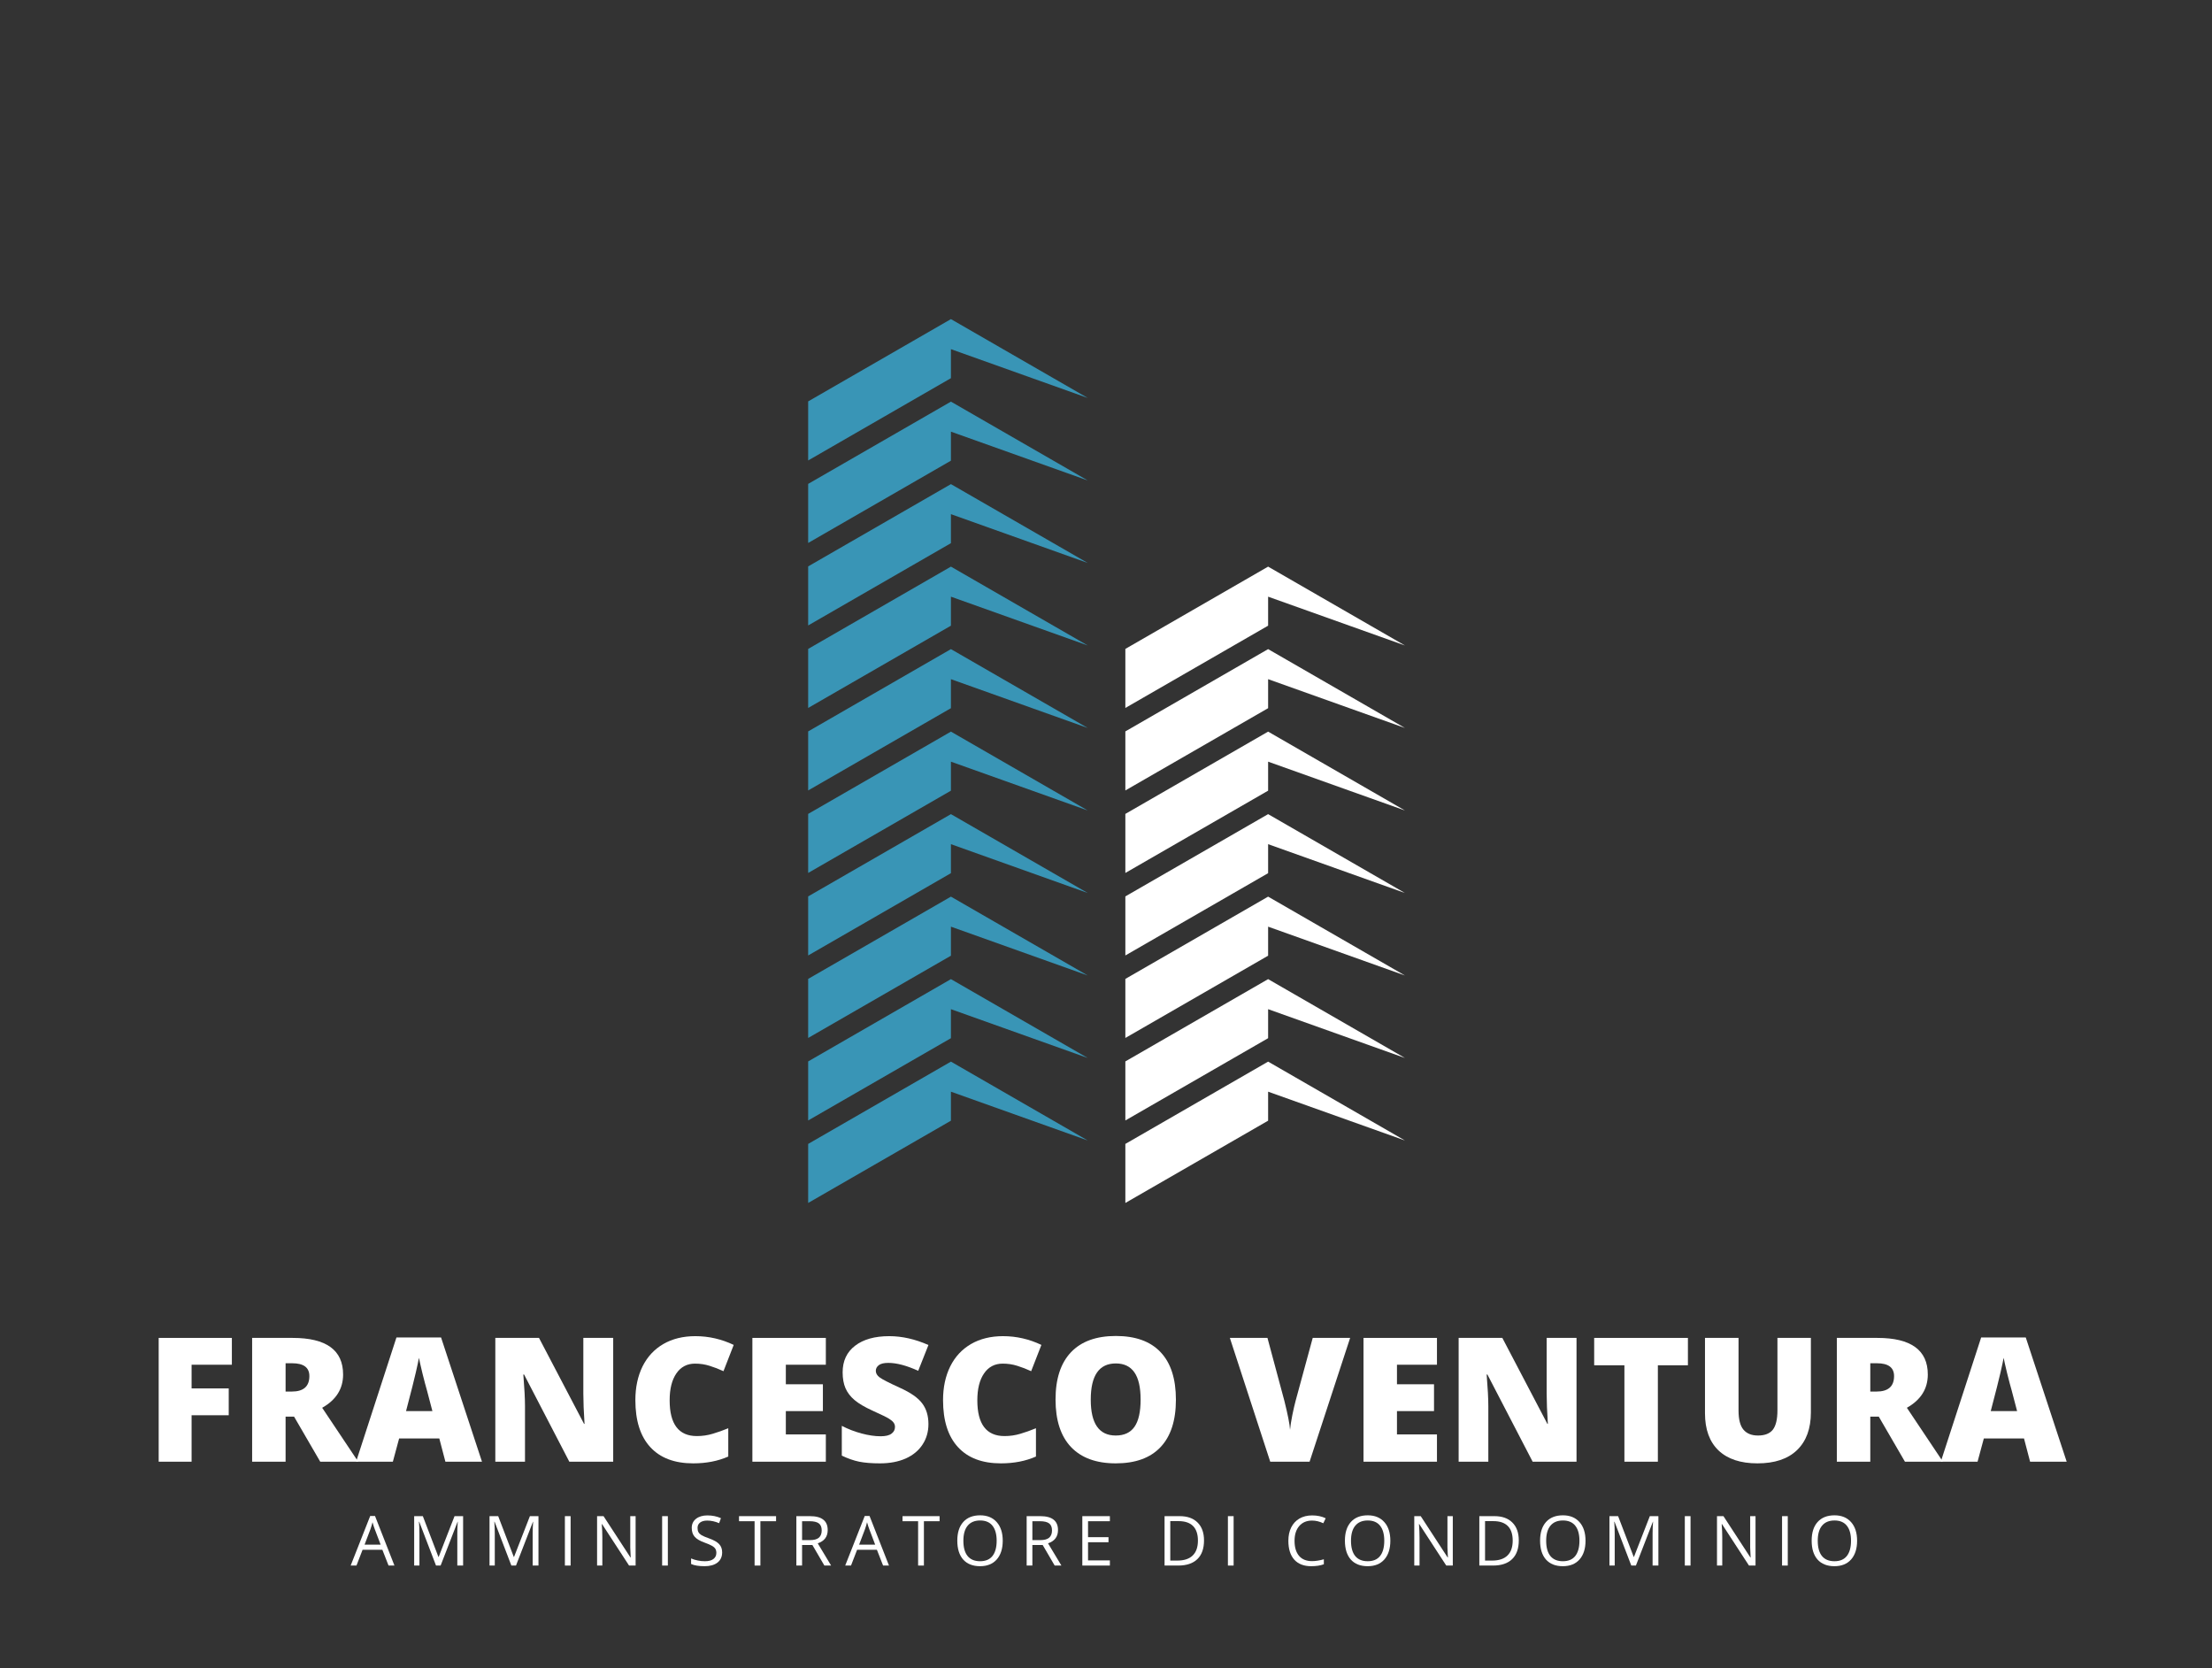 <svg xmlns="http://www.w3.org/2000/svg" xmlns:xlink="http://www.w3.org/1999/xlink" width="500" zoomAndPan="magnify" viewBox="0 0 375 282.75" height="377" preserveAspectRatio="xMidYMid meet" version="1.0"><rect x="0" y="0" width="375" height="282.75" fill="#333333" stroke="none"/><defs><g/><clipPath id="6ac936a226"><path d="M 137.012 54.09 L 185 54.09 L 185 79 L 137.012 79 Z M 137.012 54.09 " clip-rule="nonzero"/></clipPath><clipPath id="cbd386bbc4"><path d="M 137.012 68 L 185 68 L 185 93 L 137.012 93 Z M 137.012 68 " clip-rule="nonzero"/></clipPath><clipPath id="d1c053eddd"><path d="M 137.012 82 L 185 82 L 185 107 L 137.012 107 Z M 137.012 82 " clip-rule="nonzero"/></clipPath><clipPath id="9175d8934a"><path d="M 137.012 96 L 185 96 L 185 121 L 137.012 121 Z M 137.012 96 " clip-rule="nonzero"/></clipPath><clipPath id="8b77cf7529"><path d="M 137.012 110 L 185 110 L 185 134 L 137.012 134 Z M 137.012 110 " clip-rule="nonzero"/></clipPath><clipPath id="f4ab4fba0c"><path d="M 137.012 124 L 185 124 L 185 148 L 137.012 148 Z M 137.012 124 " clip-rule="nonzero"/></clipPath><clipPath id="9ee36bd906"><path d="M 137.012 138 L 185 138 L 185 162 L 137.012 162 Z M 137.012 138 " clip-rule="nonzero"/></clipPath><clipPath id="10200fc7f8"><path d="M 137.012 151 L 185 151 L 185 176 L 137.012 176 Z M 137.012 151 " clip-rule="nonzero"/></clipPath><clipPath id="d41d94bd7b"><path d="M 137.012 165 L 185 165 L 185 190 L 137.012 190 Z M 137.012 165 " clip-rule="nonzero"/></clipPath><clipPath id="1ec9dba4ca"><path d="M 137.012 179 L 185 179 L 185 203.957 L 137.012 203.957 Z M 137.012 179 " clip-rule="nonzero"/></clipPath><clipPath id="c34a080b4a"><path d="M 190 96 L 238.176 96 L 238.176 121 L 190 121 Z M 190 96 " clip-rule="nonzero"/></clipPath><clipPath id="debe5edbbe"><path d="M 190 110 L 238.176 110 L 238.176 134 L 190 134 Z M 190 110 " clip-rule="nonzero"/></clipPath><clipPath id="09c23f5b41"><path d="M 190 124 L 238.176 124 L 238.176 148 L 190 148 Z M 190 124 " clip-rule="nonzero"/></clipPath><clipPath id="fc0115e1c7"><path d="M 190 138 L 238.176 138 L 238.176 162 L 190 162 Z M 190 138 " clip-rule="nonzero"/></clipPath><clipPath id="d04facc5be"><path d="M 190 151 L 238.176 151 L 238.176 176 L 190 176 Z M 190 151 " clip-rule="nonzero"/></clipPath><clipPath id="e6768ee194"><path d="M 190 165 L 238.176 165 L 238.176 190 L 190 190 Z M 190 165 " clip-rule="nonzero"/></clipPath><clipPath id="3e66659442"><path d="M 190 179 L 238.176 179 L 238.176 203.957 L 190 203.957 Z M 190 179 " clip-rule="nonzero"/></clipPath></defs><g fill="#ffffff" fill-opacity="1"><g transform="translate(24.636, 247.779)"><g><path d="M 7.844 0 L 2.266 0 L 2.266 -20.984 L 14.672 -20.984 L 14.672 -16.438 L 7.844 -16.438 L 7.844 -12.422 L 14.141 -12.422 L 14.141 -7.875 L 7.844 -7.875 Z M 7.844 0 "/></g></g></g><g fill="#ffffff" fill-opacity="1"><g transform="translate(40.478, 247.779)"><g><path d="M 7.938 -7.641 L 7.938 0 L 2.266 0 L 2.266 -20.984 L 9.141 -20.984 C 14.836 -20.984 17.688 -18.914 17.688 -14.781 C 17.688 -12.352 16.504 -10.473 14.141 -9.141 L 20.25 0 L 13.812 0 L 9.375 -7.641 Z M 7.938 -11.891 L 9 -11.891 C 10.977 -11.891 11.969 -12.766 11.969 -14.516 C 11.969 -15.961 11 -16.688 9.062 -16.688 L 7.938 -16.688 Z M 7.938 -11.891 "/></g></g></g><g fill="#ffffff" fill-opacity="1"><g transform="translate(60.367, 247.779)"><g><path d="M 15.141 0 L 14.109 -3.938 L 7.297 -3.938 L 6.234 0 L 0 0 L 6.844 -21.062 L 14.406 -21.062 L 21.344 0 Z M 12.938 -8.578 L 12.031 -12.031 C 11.812 -12.789 11.551 -13.773 11.25 -14.984 C 10.957 -16.203 10.758 -17.078 10.656 -17.609 C 10.57 -17.117 10.398 -16.312 10.141 -15.188 C 9.891 -14.07 9.332 -11.867 8.469 -8.578 Z M 12.938 -8.578 "/></g></g></g><g fill="#ffffff" fill-opacity="1"><g transform="translate(81.705, 247.779)"><g><path d="M 22.25 0 L 14.812 0 L 7.141 -14.781 L 7.016 -14.781 C 7.203 -12.457 7.297 -10.68 7.297 -9.453 L 7.297 0 L 2.266 0 L 2.266 -20.984 L 9.672 -20.984 L 17.312 -6.406 L 17.391 -6.406 C 17.254 -8.52 17.188 -10.219 17.188 -11.5 L 17.188 -20.984 L 22.25 -20.984 Z M 22.25 0 "/></g></g></g><g fill="#ffffff" fill-opacity="1"><g transform="translate(106.214, 247.779)"><g><path d="M 11.609 -16.625 C 10.266 -16.625 9.211 -16.07 8.453 -14.969 C 7.691 -13.863 7.312 -12.344 7.312 -10.406 C 7.312 -6.363 8.848 -4.344 11.922 -4.344 C 12.848 -4.344 13.742 -4.473 14.609 -4.734 C 15.484 -4.992 16.363 -5.305 17.25 -5.672 L 17.25 -0.875 C 15.5 -0.102 13.52 0.281 11.312 0.281 C 8.145 0.281 5.719 -0.633 4.031 -2.469 C 2.344 -4.301 1.5 -6.957 1.5 -10.438 C 1.5 -12.602 1.906 -14.508 2.719 -16.156 C 3.539 -17.801 4.719 -19.066 6.25 -19.953 C 7.781 -20.836 9.586 -21.281 11.672 -21.281 C 13.93 -21.281 16.098 -20.785 18.172 -19.797 L 16.438 -15.344 C 15.656 -15.707 14.875 -16.008 14.094 -16.25 C 13.32 -16.5 12.492 -16.625 11.609 -16.625 Z M 11.609 -16.625 "/></g></g></g><g fill="#ffffff" fill-opacity="1"><g transform="translate(125.285, 247.779)"><g><path d="M 14.719 0 L 2.266 0 L 2.266 -20.984 L 14.719 -20.984 L 14.719 -16.438 L 7.938 -16.438 L 7.938 -13.125 L 14.219 -13.125 L 14.219 -8.578 L 7.938 -8.578 L 7.938 -4.625 L 14.719 -4.625 Z M 14.719 0 "/></g></g></g><g fill="#ffffff" fill-opacity="1"><g transform="translate(141.414, 247.779)"><g><path d="M 15.984 -6.375 C 15.984 -5.07 15.648 -3.914 14.984 -2.906 C 14.328 -1.895 13.379 -1.109 12.141 -0.547 C 10.898 0.004 9.441 0.281 7.766 0.281 C 6.367 0.281 5.195 0.188 4.25 0 C 3.301 -0.195 2.316 -0.539 1.297 -1.031 L 1.297 -6.078 C 2.367 -5.523 3.488 -5.094 4.656 -4.781 C 5.832 -4.469 6.906 -4.312 7.875 -4.312 C 8.719 -4.312 9.332 -4.457 9.719 -4.75 C 10.113 -5.039 10.312 -5.422 10.312 -5.891 C 10.312 -6.172 10.234 -6.414 10.078 -6.625 C 9.922 -6.844 9.664 -7.062 9.312 -7.281 C 8.969 -7.508 8.039 -7.961 6.531 -8.641 C 5.164 -9.266 4.141 -9.867 3.453 -10.453 C 2.766 -11.035 2.254 -11.703 1.922 -12.453 C 1.598 -13.211 1.438 -14.109 1.438 -15.141 C 1.438 -17.078 2.141 -18.582 3.547 -19.656 C 4.953 -20.738 6.883 -21.281 9.344 -21.281 C 11.508 -21.281 13.723 -20.781 15.984 -19.781 L 14.25 -15.406 C 12.289 -16.301 10.598 -16.75 9.172 -16.75 C 8.43 -16.75 7.895 -16.617 7.562 -16.359 C 7.227 -16.098 7.062 -15.781 7.062 -15.406 C 7.062 -14.988 7.273 -14.617 7.703 -14.297 C 8.129 -13.973 9.285 -13.379 11.172 -12.516 C 12.973 -11.703 14.223 -10.828 14.922 -9.891 C 15.629 -8.961 15.984 -7.789 15.984 -6.375 Z M 15.984 -6.375 "/></g></g></g><g fill="#ffffff" fill-opacity="1"><g transform="translate(158.375, 247.779)"><g><path d="M 11.609 -16.625 C 10.266 -16.625 9.211 -16.07 8.453 -14.969 C 7.691 -13.863 7.312 -12.344 7.312 -10.406 C 7.312 -6.363 8.848 -4.344 11.922 -4.344 C 12.848 -4.344 13.742 -4.473 14.609 -4.734 C 15.484 -4.992 16.363 -5.305 17.25 -5.672 L 17.25 -0.875 C 15.5 -0.102 13.52 0.281 11.312 0.281 C 8.145 0.281 5.719 -0.633 4.031 -2.469 C 2.344 -4.301 1.5 -6.957 1.5 -10.438 C 1.5 -12.602 1.906 -14.508 2.719 -16.156 C 3.539 -17.801 4.719 -19.066 6.25 -19.953 C 7.781 -20.836 9.586 -21.281 11.672 -21.281 C 13.93 -21.281 16.098 -20.785 18.172 -19.797 L 16.438 -15.344 C 15.656 -15.707 14.875 -16.008 14.094 -16.25 C 13.32 -16.5 12.492 -16.625 11.609 -16.625 Z M 11.609 -16.625 "/></g></g></g><g fill="#ffffff" fill-opacity="1"><g transform="translate(177.446, 247.779)"><g><path d="M 21.906 -10.516 C 21.906 -6.984 21.035 -4.301 19.297 -2.469 C 17.566 -0.633 15.035 0.281 11.703 0.281 C 8.41 0.281 5.883 -0.641 4.125 -2.484 C 2.375 -4.328 1.5 -7.016 1.5 -10.547 C 1.5 -14.035 2.367 -16.703 4.109 -18.547 C 5.859 -20.391 8.395 -21.312 11.719 -21.312 C 15.062 -21.312 17.594 -20.395 19.312 -18.562 C 21.039 -16.738 21.906 -14.055 21.906 -10.516 Z M 7.469 -10.516 C 7.469 -6.461 8.879 -4.438 11.703 -4.438 C 13.129 -4.438 14.188 -4.926 14.875 -5.906 C 15.57 -6.895 15.922 -8.43 15.922 -10.516 C 15.922 -12.609 15.566 -14.156 14.859 -15.156 C 14.16 -16.156 13.113 -16.656 11.719 -16.656 C 8.883 -16.656 7.469 -14.609 7.469 -10.516 Z M 7.469 -10.516 "/></g></g></g><g fill="#ffffff" fill-opacity="1"><g transform="translate(200.864, 247.779)"><g/></g></g><g fill="#ffffff" fill-opacity="1"><g transform="translate(208.498, 247.779)"><g><path d="M 14.047 -20.984 L 20.391 -20.984 L 13.516 0 L 6.844 0 L 0 -20.984 L 6.375 -20.984 L 9.234 -10.344 C 9.828 -7.977 10.148 -6.332 10.203 -5.406 C 10.266 -6.082 10.395 -6.922 10.594 -7.922 C 10.801 -8.922 10.984 -9.711 11.141 -10.297 Z M 14.047 -20.984 "/></g></g></g><g fill="#ffffff" fill-opacity="1"><g transform="translate(228.889, 247.779)"><g><path d="M 14.719 0 L 2.266 0 L 2.266 -20.984 L 14.719 -20.984 L 14.719 -16.438 L 7.938 -16.438 L 7.938 -13.125 L 14.219 -13.125 L 14.219 -8.578 L 7.938 -8.578 L 7.938 -4.625 L 14.719 -4.625 Z M 14.719 0 "/></g></g></g><g fill="#ffffff" fill-opacity="1"><g transform="translate(245.018, 247.779)"><g><path d="M 22.25 0 L 14.812 0 L 7.141 -14.781 L 7.016 -14.781 C 7.203 -12.457 7.297 -10.68 7.297 -9.453 L 7.297 0 L 2.266 0 L 2.266 -20.984 L 9.672 -20.984 L 17.312 -6.406 L 17.391 -6.406 C 17.254 -8.52 17.188 -10.219 17.188 -11.5 L 17.188 -20.984 L 22.25 -20.984 Z M 22.25 0 "/></g></g></g><g fill="#ffffff" fill-opacity="1"><g transform="translate(269.527, 247.779)"><g><path d="M 11.531 0 L 5.859 0 L 5.859 -16.344 L 0.734 -16.344 L 0.734 -20.984 L 16.625 -20.984 L 16.625 -16.344 L 11.531 -16.344 Z M 11.531 0 "/></g></g></g><g fill="#ffffff" fill-opacity="1"><g transform="translate(286.89, 247.779)"><g><path d="M 20.109 -20.984 L 20.109 -8.359 C 20.109 -5.609 19.328 -3.477 17.766 -1.969 C 16.211 -0.469 13.973 0.281 11.047 0.281 C 8.191 0.281 5.992 -0.445 4.453 -1.906 C 2.922 -3.375 2.156 -5.477 2.156 -8.219 L 2.156 -20.984 L 7.844 -20.984 L 7.844 -8.672 C 7.844 -7.18 8.117 -6.102 8.672 -5.438 C 9.234 -4.77 10.055 -4.438 11.141 -4.438 C 12.297 -4.438 13.133 -4.766 13.656 -5.422 C 14.176 -6.086 14.438 -7.18 14.438 -8.703 L 14.438 -20.984 Z M 20.109 -20.984 "/></g></g></g><g fill="#ffffff" fill-opacity="1"><g transform="translate(309.132, 247.779)"><g><path d="M 7.938 -7.641 L 7.938 0 L 2.266 0 L 2.266 -20.984 L 9.141 -20.984 C 14.836 -20.984 17.688 -18.914 17.688 -14.781 C 17.688 -12.352 16.504 -10.473 14.141 -9.141 L 20.25 0 L 13.812 0 L 9.375 -7.641 Z M 7.938 -11.891 L 9 -11.891 C 10.977 -11.891 11.969 -12.766 11.969 -14.516 C 11.969 -15.961 11 -16.688 9.062 -16.688 L 7.938 -16.688 Z M 7.938 -11.891 "/></g></g></g><g fill="#ffffff" fill-opacity="1"><g transform="translate(329.021, 247.779)"><g><path d="M 15.141 0 L 14.109 -3.938 L 7.297 -3.938 L 6.234 0 L 0 0 L 6.844 -21.062 L 14.406 -21.062 L 21.344 0 Z M 12.938 -8.578 L 12.031 -12.031 C 11.812 -12.789 11.551 -13.773 11.25 -14.984 C 10.957 -16.203 10.758 -17.078 10.656 -17.609 C 10.57 -17.117 10.398 -16.312 10.141 -15.188 C 9.891 -14.07 9.332 -11.867 8.469 -8.578 Z M 12.938 -8.578 "/></g></g></g><g fill="#ffffff" fill-opacity="1"><g transform="translate(59.449, 265.384)"><g><path d="M 6.422 0 L 5.375 -2.672 L 2.016 -2.672 L 0.984 0 L 0 0 L 3.312 -8.406 L 4.125 -8.406 L 7.422 0 Z M 5.078 -3.547 L 4.094 -6.141 C 3.969 -6.461 3.836 -6.863 3.703 -7.344 C 3.617 -6.977 3.5 -6.578 3.344 -6.141 L 2.359 -3.547 Z M 5.078 -3.547 "/></g></g></g><g fill="#ffffff" fill-opacity="1"><g transform="translate(69.058, 265.384)"><g><path d="M 4.859 0 L 2.016 -7.422 L 1.969 -7.422 C 2.02 -6.836 2.047 -6.141 2.047 -5.328 L 2.047 0 L 1.156 0 L 1.156 -8.375 L 2.625 -8.375 L 5.266 -1.469 L 5.312 -1.469 L 8 -8.375 L 9.453 -8.375 L 9.453 0 L 8.469 0 L 8.469 -5.391 C 8.469 -6.016 8.492 -6.691 8.547 -7.422 L 8.516 -7.422 L 5.641 0 Z M 4.859 0 "/></g></g></g><g fill="#ffffff" fill-opacity="1"><g transform="translate(81.834, 265.384)"><g><path d="M 4.859 0 L 2.016 -7.422 L 1.969 -7.422 C 2.02 -6.836 2.047 -6.141 2.047 -5.328 L 2.047 0 L 1.156 0 L 1.156 -8.375 L 2.625 -8.375 L 5.266 -1.469 L 5.312 -1.469 L 8 -8.375 L 9.453 -8.375 L 9.453 0 L 8.469 0 L 8.469 -5.391 C 8.469 -6.016 8.492 -6.691 8.547 -7.422 L 8.516 -7.422 L 5.641 0 Z M 4.859 0 "/></g></g></g><g fill="#ffffff" fill-opacity="1"><g transform="translate(94.611, 265.384)"><g><path d="M 1.156 0 L 1.156 -8.375 L 2.125 -8.375 L 2.125 0 Z M 1.156 0 "/></g></g></g><g fill="#ffffff" fill-opacity="1"><g transform="translate(100.067, 265.384)"><g><path d="M 7.688 0 L 6.578 0 L 2 -7.031 L 1.953 -7.031 C 2.016 -6.207 2.047 -5.453 2.047 -4.766 L 2.047 0 L 1.156 0 L 1.156 -8.375 L 2.25 -8.375 L 6.812 -1.375 L 6.859 -1.375 C 6.859 -1.477 6.844 -1.805 6.812 -2.359 C 6.781 -2.922 6.77 -3.32 6.781 -3.562 L 6.781 -8.375 L 7.688 -8.375 Z M 7.688 0 "/></g></g></g><g fill="#ffffff" fill-opacity="1"><g transform="translate(111.096, 265.384)"><g><path d="M 1.156 0 L 1.156 -8.375 L 2.125 -8.375 L 2.125 0 Z M 1.156 0 "/></g></g></g><g fill="#ffffff" fill-opacity="1"><g transform="translate(116.552, 265.384)"><g><path d="M 5.875 -2.234 C 5.875 -1.492 5.609 -0.914 5.078 -0.5 C 4.547 -0.094 3.82 0.109 2.906 0.109 C 1.906 0.109 1.141 -0.016 0.609 -0.266 L 0.609 -1.203 C 0.953 -1.055 1.328 -0.941 1.734 -0.859 C 2.141 -0.773 2.539 -0.734 2.938 -0.734 C 3.582 -0.734 4.066 -0.859 4.391 -1.109 C 4.723 -1.359 4.891 -1.703 4.891 -2.141 C 4.891 -2.43 4.832 -2.664 4.719 -2.844 C 4.602 -3.031 4.406 -3.203 4.125 -3.359 C 3.852 -3.516 3.441 -3.691 2.891 -3.891 C 2.109 -4.172 1.551 -4.5 1.219 -4.875 C 0.883 -5.258 0.719 -5.766 0.719 -6.391 C 0.719 -7.023 0.957 -7.535 1.438 -7.922 C 1.926 -8.305 2.57 -8.5 3.375 -8.5 C 4.207 -8.5 4.973 -8.344 5.672 -8.031 L 5.359 -7.188 C 4.672 -7.477 4 -7.625 3.344 -7.625 C 2.832 -7.625 2.43 -7.516 2.141 -7.297 C 1.848 -7.078 1.703 -6.77 1.703 -6.375 C 1.703 -6.082 1.754 -5.844 1.859 -5.656 C 1.961 -5.469 2.141 -5.297 2.391 -5.141 C 2.648 -4.992 3.039 -4.828 3.562 -4.641 C 4.445 -4.328 5.051 -3.988 5.375 -3.625 C 5.707 -3.27 5.875 -2.805 5.875 -2.234 Z M 5.875 -2.234 "/></g></g></g><g fill="#ffffff" fill-opacity="1"><g transform="translate(125.176, 265.384)"><g><path d="M 3.734 0 L 2.75 0 L 2.75 -7.516 L 0.109 -7.516 L 0.109 -8.375 L 6.391 -8.375 L 6.391 -7.516 L 3.734 -7.516 Z M 3.734 0 "/></g></g></g><g fill="#ffffff" fill-opacity="1"><g transform="translate(133.851, 265.384)"><g><path d="M 2.125 -3.484 L 2.125 0 L 1.156 0 L 1.156 -8.375 L 3.453 -8.375 C 4.473 -8.375 5.227 -8.176 5.719 -7.781 C 6.219 -7.395 6.469 -6.805 6.469 -6.016 C 6.469 -4.898 5.906 -4.148 4.781 -3.766 L 7.047 0 L 5.906 0 L 3.875 -3.484 Z M 2.125 -4.312 L 3.453 -4.312 C 4.141 -4.312 4.645 -4.445 4.969 -4.719 C 5.289 -5 5.453 -5.41 5.453 -5.953 C 5.453 -6.516 5.285 -6.914 4.953 -7.156 C 4.629 -7.395 4.109 -7.516 3.391 -7.516 L 2.125 -7.516 Z M 2.125 -4.312 "/></g></g></g><g fill="#ffffff" fill-opacity="1"><g transform="translate(143.288, 265.384)"><g><path d="M 6.422 0 L 5.375 -2.672 L 2.016 -2.672 L 0.984 0 L 0 0 L 3.312 -8.406 L 4.125 -8.406 L 7.422 0 Z M 5.078 -3.547 L 4.094 -6.141 C 3.969 -6.461 3.836 -6.863 3.703 -7.344 C 3.617 -6.977 3.5 -6.578 3.344 -6.141 L 2.359 -3.547 Z M 5.078 -3.547 "/></g></g></g><g fill="#ffffff" fill-opacity="1"><g transform="translate(152.897, 265.384)"><g><path d="M 3.734 0 L 2.75 0 L 2.75 -7.516 L 0.109 -7.516 L 0.109 -8.375 L 6.391 -8.375 L 6.391 -7.516 L 3.734 -7.516 Z M 3.734 0 "/></g></g></g><g fill="#ffffff" fill-opacity="1"><g transform="translate(161.572, 265.384)"><g><path d="M 8.422 -4.203 C 8.422 -2.859 8.082 -1.801 7.406 -1.031 C 6.727 -0.27 5.785 0.109 4.578 0.109 C 3.348 0.109 2.395 -0.266 1.719 -1.016 C 1.051 -1.773 0.719 -2.844 0.719 -4.219 C 0.719 -5.57 1.051 -6.625 1.719 -7.375 C 2.395 -8.133 3.352 -8.516 4.594 -8.516 C 5.789 -8.516 6.727 -8.129 7.406 -7.359 C 8.082 -6.598 8.422 -5.547 8.422 -4.203 Z M 1.75 -4.203 C 1.75 -3.066 1.988 -2.203 2.469 -1.609 C 2.957 -1.023 3.66 -0.734 4.578 -0.734 C 5.504 -0.734 6.203 -1.023 6.672 -1.609 C 7.148 -2.203 7.391 -3.066 7.391 -4.203 C 7.391 -5.328 7.148 -6.18 6.672 -6.766 C 6.203 -7.348 5.508 -7.641 4.594 -7.641 C 3.664 -7.641 2.957 -7.344 2.469 -6.75 C 1.988 -6.164 1.75 -5.316 1.75 -4.203 Z M 1.75 -4.203 "/></g></g></g><g fill="#ffffff" fill-opacity="1"><g transform="translate(172.893, 265.384)"><g><path d="M 2.125 -3.484 L 2.125 0 L 1.156 0 L 1.156 -8.375 L 3.453 -8.375 C 4.473 -8.375 5.227 -8.176 5.719 -7.781 C 6.219 -7.395 6.469 -6.805 6.469 -6.016 C 6.469 -4.898 5.906 -4.148 4.781 -3.766 L 7.047 0 L 5.906 0 L 3.875 -3.484 Z M 2.125 -4.312 L 3.453 -4.312 C 4.141 -4.312 4.645 -4.445 4.969 -4.719 C 5.289 -5 5.453 -5.41 5.453 -5.953 C 5.453 -6.516 5.285 -6.914 4.953 -7.156 C 4.629 -7.395 4.109 -7.516 3.391 -7.516 L 2.125 -7.516 Z M 2.125 -4.312 "/></g></g></g><g fill="#ffffff" fill-opacity="1"><g transform="translate(182.33, 265.384)"><g><path d="M 5.828 0 L 1.156 0 L 1.156 -8.375 L 5.828 -8.375 L 5.828 -7.516 L 2.125 -7.516 L 2.125 -4.812 L 5.594 -4.812 L 5.594 -3.953 L 2.125 -3.953 L 2.125 -0.875 L 5.828 -0.875 Z M 5.828 0 "/></g></g></g><g fill="#ffffff" fill-opacity="1"><g transform="translate(191.04, 265.384)"><g/></g></g><g fill="#ffffff" fill-opacity="1"><g transform="translate(196.272, 265.384)"><g><path d="M 7.844 -4.266 C 7.844 -2.879 7.469 -1.82 6.719 -1.094 C 5.969 -0.363 4.883 0 3.469 0 L 1.156 0 L 1.156 -8.375 L 3.719 -8.375 C 5.02 -8.375 6.031 -8.016 6.75 -7.297 C 7.477 -6.578 7.844 -5.566 7.844 -4.266 Z M 6.812 -4.234 C 6.812 -5.328 6.535 -6.148 5.984 -6.703 C 5.43 -7.254 4.617 -7.531 3.547 -7.531 L 2.125 -7.531 L 2.125 -0.844 L 3.312 -0.844 C 4.469 -0.844 5.336 -1.129 5.922 -1.703 C 6.516 -2.273 6.812 -3.117 6.812 -4.234 Z M 6.812 -4.234 "/></g></g></g><g fill="#ffffff" fill-opacity="1"><g transform="translate(207.01, 265.384)"><g><path d="M 1.156 0 L 1.156 -8.375 L 2.125 -8.375 L 2.125 0 Z M 1.156 0 "/></g></g></g><g fill="#ffffff" fill-opacity="1"><g transform="translate(212.465, 265.384)"><g/></g></g><g fill="#ffffff" fill-opacity="1"><g transform="translate(217.698, 265.384)"><g><path d="M 4.734 -7.625 C 3.816 -7.625 3.094 -7.316 2.562 -6.703 C 2.031 -6.086 1.766 -5.25 1.766 -4.188 C 1.766 -3.094 2.02 -2.242 2.531 -1.641 C 3.039 -1.047 3.773 -0.75 4.734 -0.75 C 5.316 -0.75 5.984 -0.852 6.734 -1.062 L 6.734 -0.219 C 6.148 0 5.43 0.109 4.578 0.109 C 3.348 0.109 2.395 -0.258 1.719 -1 C 1.051 -1.75 0.719 -2.816 0.719 -4.203 C 0.719 -5.066 0.879 -5.82 1.203 -6.469 C 1.523 -7.113 1.988 -7.613 2.594 -7.969 C 3.207 -8.32 3.926 -8.5 4.75 -8.5 C 5.625 -8.5 6.391 -8.336 7.047 -8.016 L 6.641 -7.172 C 6.004 -7.473 5.367 -7.625 4.734 -7.625 Z M 4.734 -7.625 "/></g></g></g><g fill="#ffffff" fill-opacity="1"><g transform="translate(227.284, 265.384)"><g><path d="M 8.422 -4.203 C 8.422 -2.859 8.082 -1.801 7.406 -1.031 C 6.727 -0.27 5.785 0.109 4.578 0.109 C 3.348 0.109 2.395 -0.266 1.719 -1.016 C 1.051 -1.773 0.719 -2.844 0.719 -4.219 C 0.719 -5.57 1.051 -6.625 1.719 -7.375 C 2.395 -8.133 3.352 -8.516 4.594 -8.516 C 5.789 -8.516 6.727 -8.129 7.406 -7.359 C 8.082 -6.598 8.422 -5.547 8.422 -4.203 Z M 1.75 -4.203 C 1.75 -3.066 1.988 -2.203 2.469 -1.609 C 2.957 -1.023 3.66 -0.734 4.578 -0.734 C 5.504 -0.734 6.203 -1.023 6.672 -1.609 C 7.148 -2.203 7.391 -3.066 7.391 -4.203 C 7.391 -5.328 7.148 -6.18 6.672 -6.766 C 6.203 -7.348 5.508 -7.641 4.594 -7.641 C 3.664 -7.641 2.957 -7.344 2.469 -6.75 C 1.988 -6.164 1.75 -5.316 1.75 -4.203 Z M 1.75 -4.203 "/></g></g></g><g fill="#ffffff" fill-opacity="1"><g transform="translate(238.605, 265.384)"><g><path d="M 7.688 0 L 6.578 0 L 2 -7.031 L 1.953 -7.031 C 2.016 -6.207 2.047 -5.453 2.047 -4.766 L 2.047 0 L 1.156 0 L 1.156 -8.375 L 2.25 -8.375 L 6.812 -1.375 L 6.859 -1.375 C 6.859 -1.477 6.844 -1.805 6.812 -2.359 C 6.781 -2.922 6.77 -3.32 6.781 -3.562 L 6.781 -8.375 L 7.688 -8.375 Z M 7.688 0 "/></g></g></g><g fill="#ffffff" fill-opacity="1"><g transform="translate(249.635, 265.384)"><g><path d="M 7.844 -4.266 C 7.844 -2.879 7.469 -1.82 6.719 -1.094 C 5.969 -0.363 4.883 0 3.469 0 L 1.156 0 L 1.156 -8.375 L 3.719 -8.375 C 5.02 -8.375 6.031 -8.016 6.75 -7.297 C 7.477 -6.578 7.844 -5.566 7.844 -4.266 Z M 6.812 -4.234 C 6.812 -5.328 6.535 -6.148 5.984 -6.703 C 5.43 -7.254 4.617 -7.531 3.547 -7.531 L 2.125 -7.531 L 2.125 -0.844 L 3.312 -0.844 C 4.469 -0.844 5.336 -1.129 5.922 -1.703 C 6.516 -2.273 6.812 -3.117 6.812 -4.234 Z M 6.812 -4.234 "/></g></g></g><g fill="#ffffff" fill-opacity="1"><g transform="translate(260.372, 265.384)"><g><path d="M 8.422 -4.203 C 8.422 -2.859 8.082 -1.801 7.406 -1.031 C 6.727 -0.27 5.785 0.109 4.578 0.109 C 3.348 0.109 2.395 -0.266 1.719 -1.016 C 1.051 -1.773 0.719 -2.844 0.719 -4.219 C 0.719 -5.57 1.051 -6.625 1.719 -7.375 C 2.395 -8.133 3.352 -8.516 4.594 -8.516 C 5.789 -8.516 6.727 -8.129 7.406 -7.359 C 8.082 -6.598 8.422 -5.547 8.422 -4.203 Z M 1.75 -4.203 C 1.75 -3.066 1.988 -2.203 2.469 -1.609 C 2.957 -1.023 3.66 -0.734 4.578 -0.734 C 5.504 -0.734 6.203 -1.023 6.672 -1.609 C 7.148 -2.203 7.391 -3.066 7.391 -4.203 C 7.391 -5.328 7.148 -6.18 6.672 -6.766 C 6.203 -7.348 5.508 -7.641 4.594 -7.641 C 3.664 -7.641 2.957 -7.344 2.469 -6.75 C 1.988 -6.164 1.75 -5.316 1.75 -4.203 Z M 1.75 -4.203 "/></g></g></g><g fill="#ffffff" fill-opacity="1"><g transform="translate(271.694, 265.384)"><g><path d="M 4.859 0 L 2.016 -7.422 L 1.969 -7.422 C 2.02 -6.836 2.047 -6.141 2.047 -5.328 L 2.047 0 L 1.156 0 L 1.156 -8.375 L 2.625 -8.375 L 5.266 -1.469 L 5.312 -1.469 L 8 -8.375 L 9.453 -8.375 L 9.453 0 L 8.469 0 L 8.469 -5.391 C 8.469 -6.016 8.492 -6.691 8.547 -7.422 L 8.516 -7.422 L 5.641 0 Z M 4.859 0 "/></g></g></g><g fill="#ffffff" fill-opacity="1"><g transform="translate(284.471, 265.384)"><g><path d="M 1.156 0 L 1.156 -8.375 L 2.125 -8.375 L 2.125 0 Z M 1.156 0 "/></g></g></g><g fill="#ffffff" fill-opacity="1"><g transform="translate(289.926, 265.384)"><g><path d="M 7.688 0 L 6.578 0 L 2 -7.031 L 1.953 -7.031 C 2.016 -6.207 2.047 -5.453 2.047 -4.766 L 2.047 0 L 1.156 0 L 1.156 -8.375 L 2.25 -8.375 L 6.812 -1.375 L 6.859 -1.375 C 6.859 -1.477 6.844 -1.805 6.812 -2.359 C 6.781 -2.922 6.77 -3.32 6.781 -3.562 L 6.781 -8.375 L 7.688 -8.375 Z M 7.688 0 "/></g></g></g><g fill="#ffffff" fill-opacity="1"><g transform="translate(300.956, 265.384)"><g><path d="M 1.156 0 L 1.156 -8.375 L 2.125 -8.375 L 2.125 0 Z M 1.156 0 "/></g></g></g><g fill="#ffffff" fill-opacity="1"><g transform="translate(306.412, 265.384)"><g><path d="M 8.422 -4.203 C 8.422 -2.859 8.082 -1.801 7.406 -1.031 C 6.727 -0.27 5.785 0.109 4.578 0.109 C 3.348 0.109 2.395 -0.266 1.719 -1.016 C 1.051 -1.773 0.719 -2.844 0.719 -4.219 C 0.719 -5.57 1.051 -6.625 1.719 -7.375 C 2.395 -8.133 3.352 -8.516 4.594 -8.516 C 5.789 -8.516 6.727 -8.129 7.406 -7.359 C 8.082 -6.598 8.422 -5.547 8.422 -4.203 Z M 1.75 -4.203 C 1.75 -3.066 1.988 -2.203 2.469 -1.609 C 2.957 -1.023 3.66 -0.734 4.578 -0.734 C 5.504 -0.734 6.203 -1.023 6.672 -1.609 C 7.148 -2.203 7.391 -3.066 7.391 -4.203 C 7.391 -5.328 7.148 -6.18 6.672 -6.766 C 6.203 -7.348 5.508 -7.641 4.594 -7.641 C 3.664 -7.641 2.957 -7.344 2.469 -6.75 C 1.988 -6.164 1.75 -5.316 1.75 -4.203 Z M 1.75 -4.203 "/></g></g></g><g clip-path="url(#6ac936a226)"><path fill="#3995b6" d="M 184.406 67.461 L 161.211 54.094 L 137.008 68.043 L 137.008 78.055 L 161.211 64.105 L 161.211 59.188 L 184.406 67.461 " fill-opacity="1" fill-rule="nonzero"/></g><g clip-path="url(#cbd386bbc4)"><path fill="#3995b6" d="M 184.406 81.445 L 161.211 68.082 L 137.008 82.027 L 137.008 92.039 L 161.211 78.09 L 161.211 73.172 L 184.406 81.445 " fill-opacity="1" fill-rule="nonzero"/></g><g clip-path="url(#d1c053eddd)"><path fill="#3995b6" d="M 184.406 95.43 L 161.211 82.066 L 137.008 96.012 L 137.008 106.023 L 161.211 92.074 L 161.211 87.156 L 184.406 95.43 " fill-opacity="1" fill-rule="nonzero"/></g><g clip-path="url(#9175d8934a)"><path fill="#3995b6" d="M 184.406 109.418 L 161.211 96.051 L 137.008 110 L 137.008 120.008 L 161.211 106.062 L 161.211 101.145 L 184.406 109.418 " fill-opacity="1" fill-rule="nonzero"/></g><g clip-path="url(#8b77cf7529)"><path fill="#3995b6" d="M 184.406 123.402 L 161.211 110.035 L 137.008 123.984 L 137.008 133.992 L 161.211 120.047 L 161.211 115.129 L 184.406 123.402 " fill-opacity="1" fill-rule="nonzero"/></g><g clip-path="url(#f4ab4fba0c)"><path fill="#3995b6" d="M 184.406 137.387 L 161.211 124.02 L 137.008 137.969 L 137.008 147.977 L 161.211 134.031 L 161.211 129.113 L 184.406 137.387 " fill-opacity="1" fill-rule="nonzero"/></g><g clip-path="url(#9ee36bd906)"><path fill="#3995b6" d="M 184.406 151.375 L 161.211 138.008 L 137.008 151.953 L 137.008 161.965 L 161.211 148.016 L 161.211 143.098 L 184.406 151.375 " fill-opacity="1" fill-rule="nonzero"/></g><g clip-path="url(#10200fc7f8)"><path fill="#3995b6" d="M 184.406 165.359 L 161.211 151.992 L 137.008 165.938 L 137.008 175.949 L 161.211 162.004 L 161.211 157.082 L 184.406 165.359 " fill-opacity="1" fill-rule="nonzero"/></g><g clip-path="url(#d41d94bd7b)"><path fill="#3995b6" d="M 184.406 179.344 L 161.211 165.977 L 137.008 179.926 L 137.008 189.934 L 161.211 175.988 L 161.211 171.07 L 184.406 179.344 " fill-opacity="1" fill-rule="nonzero"/></g><g clip-path="url(#1ec9dba4ca)"><path fill="#3995b6" d="M 184.406 193.328 L 161.211 179.961 L 137.008 193.91 L 137.008 203.918 L 161.211 189.973 L 161.211 185.055 L 184.406 193.328 " fill-opacity="1" fill-rule="nonzero"/></g><g clip-path="url(#c34a080b4a)"><path fill="#ffffff" d="M 238.18 109.418 L 214.984 96.051 L 190.781 110 L 190.781 120.008 L 214.984 106.062 L 214.984 101.145 L 238.18 109.418 " fill-opacity="1" fill-rule="nonzero"/></g><g clip-path="url(#debe5edbbe)"><path fill="#ffffff" d="M 238.18 123.402 L 214.984 110.035 L 190.781 123.984 L 190.781 133.992 L 214.984 120.047 L 214.984 115.129 L 238.18 123.402 " fill-opacity="1" fill-rule="nonzero"/></g><g clip-path="url(#09c23f5b41)"><path fill="#ffffff" d="M 238.18 137.387 L 214.984 124.02 L 190.781 137.969 L 190.781 147.977 L 214.984 134.031 L 214.984 129.113 L 238.18 137.387 " fill-opacity="1" fill-rule="nonzero"/></g><g clip-path="url(#fc0115e1c7)"><path fill="#ffffff" d="M 238.18 151.375 L 214.984 138.008 L 190.781 151.953 L 190.781 161.965 L 214.984 148.016 L 214.984 143.098 L 238.18 151.375 " fill-opacity="1" fill-rule="nonzero"/></g><g clip-path="url(#d04facc5be)"><path fill="#ffffff" d="M 238.18 165.359 L 214.984 151.992 L 190.781 165.938 L 190.781 175.949 L 214.984 162.004 L 214.984 157.082 L 238.18 165.359 " fill-opacity="1" fill-rule="nonzero"/></g><g clip-path="url(#e6768ee194)"><path fill="#ffffff" d="M 238.18 179.344 L 214.984 165.977 L 190.781 179.926 L 190.781 189.934 L 214.984 175.988 L 214.984 171.07 L 238.18 179.344 " fill-opacity="1" fill-rule="nonzero"/></g><g clip-path="url(#3e66659442)"><path fill="#ffffff" d="M 238.18 193.328 L 214.984 179.961 L 190.781 193.91 L 190.781 203.918 L 214.984 189.973 L 214.984 185.055 L 238.18 193.328 " fill-opacity="1" fill-rule="nonzero"/></g></svg>